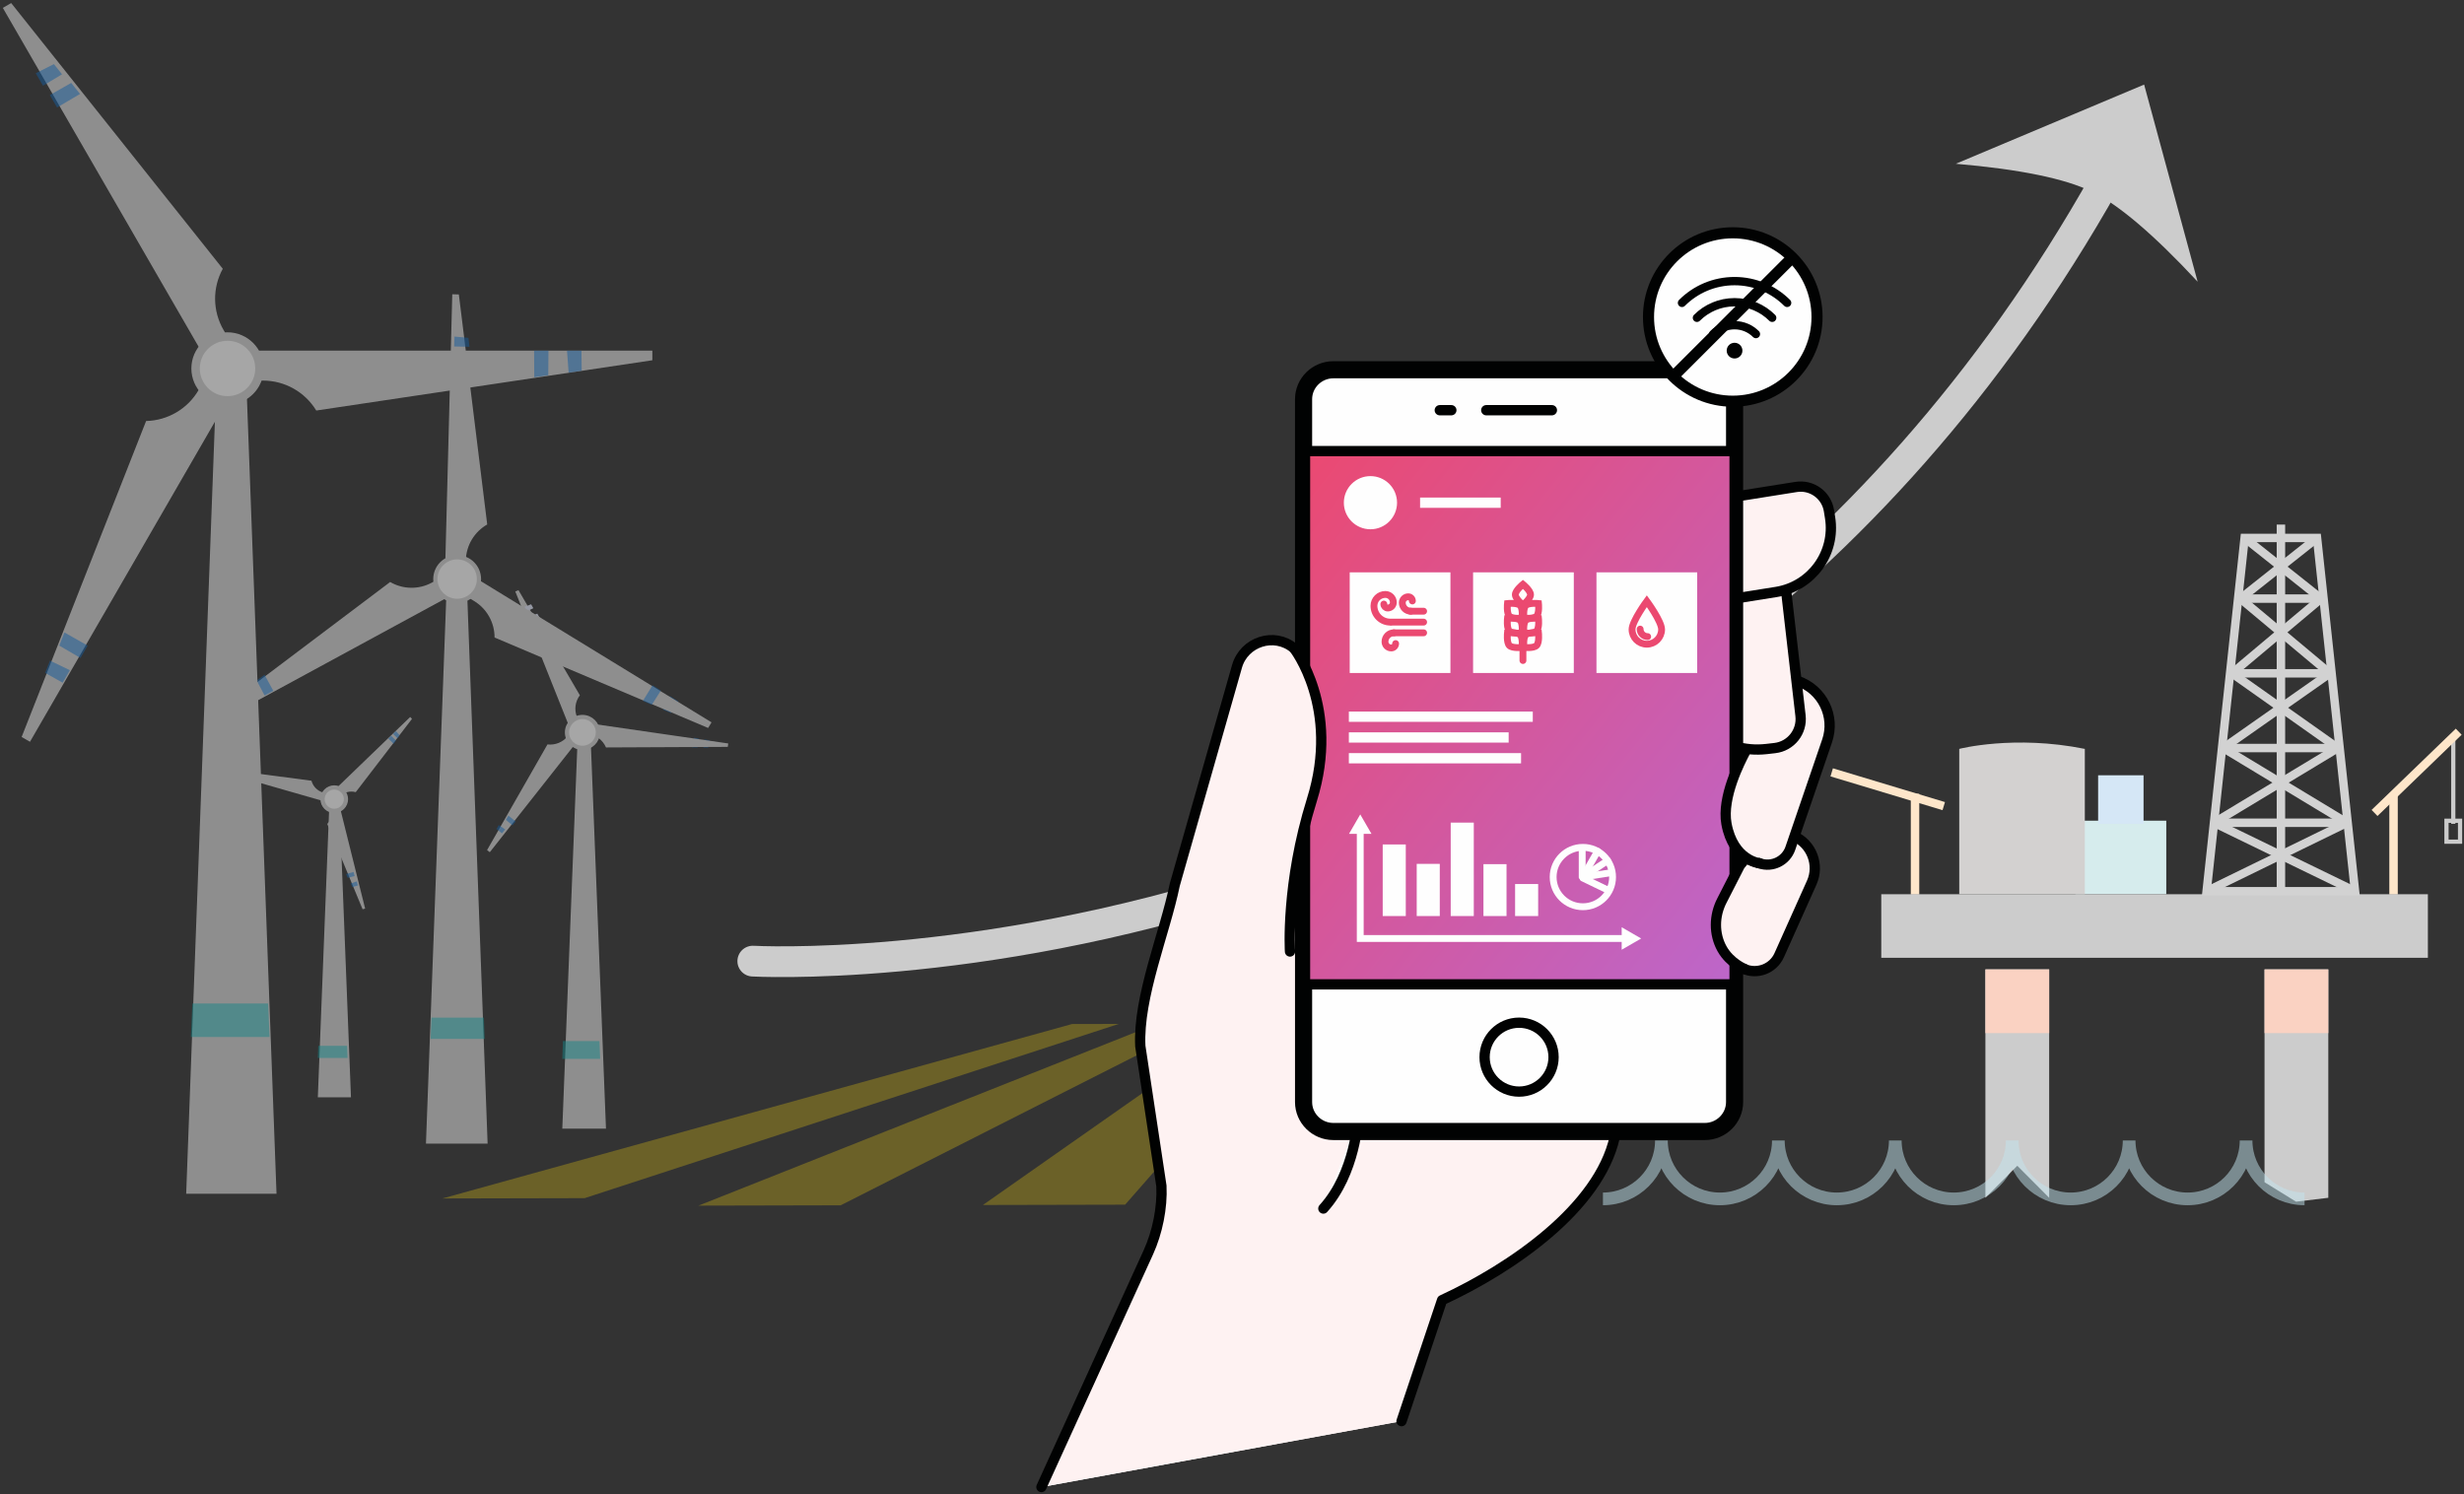 <?xml version="1.0" encoding="UTF-8"?>
<svg width="577px" height="350px" viewBox="0 0 577 350" version="1.1" xmlns="http://www.w3.org/2000/svg" xmlns:xlink="http://www.w3.org/1999/xlink">
    <rect x="0" y="0" width="577" height="350" fill="#333333" stroke="none"/>
    <!-- Generator: Sketch 49.3 (51167) - http://www.bohemiancoding.com/sketch -->
    <title>Scalable, always-on mobile experience</title>
    <desc>Created with Sketch.</desc>
    <defs>
        <linearGradient x1="0%" y1="0%" x2="119.329%" y2="117.647%" id="linearGradient-1">
            <stop stop-color="#EB4971" offset="0%"></stop>
            <stop stop-color="#B36CDB" offset="100%"></stop>
        </linearGradient>
    </defs>
    <g id="SDK" stroke="none" stroke-width="1" fill="none" fill-rule="evenodd">
        <g id="Scalable,-always-on-mobile-experience" transform="translate(-1, -52)">
            <g>
                <g id="Group-17" transform="translate(0, 52)">
                    <polygon id="Fill-85" fill-opacity="0.297" fill="#EFCD0F" points="297.78 282.057 331.085 281.982 321.935 241.48 311.001 241.503"></polygon>
                    <polygon id="Fill-87" fill-opacity="0.297" fill="#EFCD0F" points="231.168 282.207 264.473 282.132 300.068 241.528 289.134 241.553"></polygon>
                    <polygon id="Fill-89" fill-opacity="0.297" fill="#EFCD0F" points="164.556 282.357 197.861 282.282 278.202 241.578 267.268 241.602"></polygon>
                    <polygon id="Fill-91" fill-opacity="0.297" fill="#EFCD0F" points="104.59 280.681 137.896 280.606 262.982 239.8 252.048 239.825"></polygon>
                    <polygon id="Fill-119" fill="#D6ECED" points="487 209.43 508.28 209.43 508.28 192.204 487 192.204"></polygon>
                    <polygon id="Fill-121" fill="#D5E7F6" points="492.321 192.94 502.96 192.94 502.96 181.57 492.321 181.57"></polygon>
                    <path d="M449.447,209.512 L449.447,185.919" id="Stroke-122" stroke="#FEE6CA" stroke-width="1.98"></path>
                    <path d="M456.172,188.792 L429.933,180.883" id="Stroke-123" stroke="#FEE6CA" stroke-width="1.98"></path>
                    <path d="M575.488,172.633 L575.488,192.937" id="Stroke-124" stroke="#CBCBCB" stroke-width="0.99"></path>
                    <polygon id="Stroke-125" stroke="#CBCBCB" stroke-width="0.99" points="573.899 197.119 577.078 197.119 577.078 192.218 573.899 192.218"></polygon>
                    <path d="M561.501,209.512 L561.501,185.919" id="Stroke-126" stroke="#FEE6CA" stroke-width="1.98"></path>
                    <path d="M557.051,190.396 L576.76,171.362" id="Stroke-127" stroke="#FEE6CA" stroke-width="1.98"></path>
                    <polygon id="Fill-128" fill="#CCCCCC" points="480.859 227.032 465.925 227.032 465.925 280.521 473.393 273.023 480.859 280.521"></polygon>
                    <polygon id="Fill-129" fill="#CCCCCC" points="546.226 227.032 531.291 227.032 531.291 276.873 538.673 281.434 546.226 280.521"></polygon>
                    <polygon id="Fill-130" fill="#CCCCCC" points="441.54 224.313 569.544 224.313 569.544 209.429 441.54 209.429"></polygon>
                    <path d="M489.207,175.389 C472.633,172.047 459.799,175.389 459.799,175.389 L459.799,209.429 L489.207,209.429 L489.207,175.389 Z" id="Fill-131" fill="#D3D1D0"></path>
                    <polygon id="Stroke-132" stroke="#D2D2D2" stroke-width="1.98" points="543.584 125.986 526.631 125.986 517.73 208.732 552.485 208.732"></polygon>
                    <path d="M525.649,140.192 L544.525,140.192" id="Stroke-133" stroke="#D2D2D2" stroke-width="1.98"></path>
                    <path d="M523.678,157.691 L546.581,157.691" id="Stroke-134" stroke="#D2D2D2" stroke-width="1.98"></path>
                    <path d="M521.637,175.19 L548.452,175.19" id="Stroke-135" stroke="#D2D2D2" stroke-width="1.98"></path>
                    <path d="M519.455,192.689 L550.588,192.689" id="Stroke-136" stroke="#D2D2D2" stroke-width="1.98"></path>
                    <path d="M526.63,125.986 L544.525,140.192" id="Stroke-137" stroke="#D2D2D2" stroke-width="1.98"></path>
                    <path d="M525.649,140.192 L546.581,157.692" id="Stroke-138" stroke="#D2D2D2" stroke-width="1.98"></path>
                    <path d="M523.678,157.691 L548.451,175.191" id="Stroke-139" stroke="#D2D2D2" stroke-width="1.98"></path>
                    <path d="M521.637,175.19 L550.588,192.69" id="Stroke-140" stroke="#D2D2D2" stroke-width="1.98"></path>
                    <path d="M519.455,192.689 L552.485,208.732" id="Stroke-141" stroke="#D2D2D2" stroke-width="1.98"></path>
                    <path d="M543.584,125.986 L525.649,140.192" id="Stroke-142" stroke="#D2D2D2" stroke-width="1.98"></path>
                    <path d="M544.525,140.192 L523.678,157.692" id="Stroke-143" stroke="#D2D2D2" stroke-width="1.98"></path>
                    <path d="M546.581,157.691 L521.636,175.191" id="Stroke-144" stroke="#D2D2D2" stroke-width="1.98"></path>
                    <path d="M548.452,175.19 L519.455,192.69" id="Stroke-145" stroke="#D2D2D2" stroke-width="1.98"></path>
                    <path d="M550.588,192.689 L517.729,208.732" id="Stroke-146" stroke="#D2D2D2" stroke-width="1.98"></path>
                    <path d="M535.129,208.732 L535.129,122.857" id="Stroke-147" stroke="#D2D2D2" stroke-width="1.98"></path>
                    <polygon id="Fill-148" fill="#FAD2C2" points="465.924 241.957 480.859 241.957 480.859 227.031 465.924 227.031"></polygon>
                    <polygon id="Fill-149" fill="#FAD2C2" points="531.291 241.957 546.225 241.957 546.225 227.031 531.291 227.031"></polygon>
                    <path d="M540.658,280.777 C533.097,280.777 526.967,274.651 526.967,267.094 C526.967,274.651 520.837,280.777 513.276,280.777 C505.714,280.777 499.584,274.651 499.584,267.094 C499.584,274.651 493.455,280.777 485.894,280.777 C478.333,280.777 472.203,274.651 472.203,267.094 C472.203,274.651 466.073,280.777 458.512,280.777 C450.95,280.777 444.821,274.651 444.821,267.094 C444.821,274.651 438.691,280.777 431.129,280.777 C423.568,280.777 417.439,274.651 417.439,267.094 C417.439,274.651 411.309,280.777 403.748,280.777 C396.186,280.777 390.057,274.651 390.057,267.094 C390.057,274.651 383.927,280.777 376.366,280.777" id="Stroke-150" stroke="#C2E4EF" stroke-width="2.97" opacity="0.5"></path>
                    <g id="Group-15" opacity="0.6" transform="translate(0.889, 0)">
                        <polygon id="Fill-41" fill="#0174E0" opacity="0.5" points="166.329 173.382 165.946 175.083 164.825 175.07 165.103 173.184"></polygon>
                        <polygon id="Fill-43" fill="#0174E0" opacity="0.5" points="163.447 175.054 163.798 172.972 162.581 172.775 162.233 175.04"></polygon>
                        <polygon id="Fill-69" fill="#0174E0" opacity="0.5" points="158.963 164.26 157.286 167.026 155.332 166.179 156.985 163.025"></polygon>
                        <g id="Group-14">
                            <path d="M96.591,168.359 L83.413,185.516 C82.072,185.163 80.644,185.535 79.647,186.497 L78.066,188.022 L76.74,186.649 L96.165,167.918 L96.591,168.359 Z" id="Fill-1" fill="#CCCCCC"></path>
                            <path d="M51.587,180.018 L73.044,182.844 C73.408,184.181 74.444,185.231 75.777,185.613 L77.889,186.22 L77.362,188.053 L51.418,180.606 L51.587,180.018 Z" id="Fill-3" fill="#CCCCCC"></path>
                            <path d="M85.018,212.944 L76.74,192.96 C77.716,191.977 78.107,190.555 77.772,189.211 L77.242,187.079 L79.093,186.618 L85.614,212.796 L85.018,212.944 Z" id="Fill-5" fill="#CCCCCC"></path>
                            <polygon id="Fill-7" fill="#CCCCCC" points="82.298 256.982 74.538 256.982 77.216 188.818 79.619 188.818"></polygon>
                            <path d="M81.126,187.16 C81.126,188.674 79.898,189.902 78.382,189.902 C76.867,189.902 75.639,188.674 75.639,187.16 C75.639,185.646 76.867,184.418 78.382,184.418 C79.898,184.418 81.126,185.646 81.126,187.16" id="Fill-9" fill="#ECECEC"></path>
                            <path d="M81.126,187.16 C81.126,188.674 79.898,189.902 78.382,189.902 C76.867,189.902 75.639,188.674 75.639,187.16 C75.639,185.646 76.867,184.418 78.382,184.418 C79.898,184.418 81.126,185.646 81.126,187.16 Z" id="Stroke-11" stroke="#CCCCCC" stroke-width="0.99" fill="#F3F3F3"></path>
                            <polygon id="Fill-13" fill="#DCCFCC" points="56.922 182.432 57.26 181.118 58.147 181.22 57.867 182.687"></polygon>
                            <polygon id="Fill-15" fill="#DCCFCC" points="59.57 181.118 59.124 182.721 60.062 182.974 60.521 181.228"></polygon>
                            <polygon id="Fill-17" fill="#0174E0" opacity="0.5" points="92.823 171.218 93.703 172.214 93.194 172.9 92.153 171.885"></polygon>
                            <polygon id="Fill-19" fill="#0174E0" opacity="0.5" points="92.846 173.465 91.717 172.318 91.052 172.981 92.295 174.207"></polygon>
                            <polygon id="Fill-21" fill="#0174E0" opacity="0.5" points="83.923 207.373 82.601 207.739 82.244 206.91 83.671 206.418"></polygon>
                            <polygon id="Fill-23" fill="#0174E0" opacity="0.5" points="81.525 205.583 83.154 205.166 82.904 204.218 81.143 204.696"></polygon>
                            <path d="M170.532,174.917 L142.018,175.048 C141.303,173.367 139.764,172.182 137.956,171.919 L135.09,171.505 L135.451,169.018 L170.647,174.117 L170.532,174.917 Z" id="Fill-25" fill="#CCCCCC"></path>
                            <path d="M121.528,138.218 L135.898,162.831 C134.799,164.289 134.542,166.215 135.219,167.91 L136.292,170.598 L133.956,171.529 L120.778,138.516 L121.528,138.218 Z" id="Fill-27" fill="#CCCCCC"></path>
                            <path d="M114.172,199.086 L128.315,174.342 C130.129,174.563 131.926,173.824 133.057,172.391 L134.849,170.118 L136.825,171.673 L114.807,199.585 L114.172,199.086 Z" id="Fill-29" fill="#CCCCCC"></path>
                            <polygon id="Fill-31" fill="#CCCCCC" points="142.012 264.326 131.787 264.326 135.317 174.518 138.483 174.518"></polygon>
                            <path d="M140.118,171.53 C140.118,173.525 138.5,175.142 136.504,175.142 C134.507,175.142 132.888,173.525 132.888,171.53 C132.888,169.535 134.507,167.918 136.504,167.918 C138.5,167.918 140.118,169.535 140.118,171.53" id="Fill-33" fill="#F3F3F3"></path>
                            <path d="M140.118,171.53 C140.118,173.525 138.5,175.142 136.504,175.142 C134.507,175.142 132.888,173.525 132.888,171.53 C132.888,169.535 134.507,167.918 136.504,167.918 C138.5,167.918 140.118,169.535 140.118,171.53 Z" id="Stroke-35" stroke="#CCCCCC" stroke-width="0.99"></path>
                            <polygon id="Fill-37" fill="#D8DDF0" points="122.98 142.11 124.484 141.518 125.004 142.446 123.392 143.199"></polygon>
                            <polygon id="Fill-39" fill="#D8DDF0" points="125.938 143.718 124.08 144.407 124.49 145.489 126.495 144.71"></polygon>
                            <polygon id="Fill-45" fill="#0174E0" opacity="0.5" points="117.657 195.169 116.374 194.146 116.927 193.218 118.408 194.255"></polygon>
                            <polygon id="Fill-47" fill="#0174E0" opacity="0.5" points="118.576 192.01 120.125 193.296 120.869 192.387 119.169 191.018"></polygon>
                            <path d="M165.929,170.487 L115.926,149.303 C115.939,145.825 114.136,142.594 111.169,140.778 L106.465,137.899 L108.967,133.818 L166.734,169.175 L165.929,170.487 Z" id="Fill-49" fill="#CCCCCC"></path>
                            <path d="M107.559,68.957 L114.203,122.828 C111.183,124.554 109.284,127.731 109.194,131.206 L109.051,136.717 L104.263,136.593 L106.02,68.918 L107.559,68.957 Z" id="Fill-51" fill="#CCCCCC"></path>
                            <path d="M48.115,168.989 L91.475,136.304 C94.48,138.053 98.183,138.109 101.24,136.449 L106.087,133.818 L108.373,138.024 L48.85,170.341 L48.115,168.989 Z" id="Fill-53" fill="#CCCCCC"></path>
                            <polygon id="Fill-55" fill="#CCCCCC" points="114.296 267.831 99.86 267.831 104.844 133.818 109.313 133.818"></polygon>
                            <path d="M112.269,135.618 C112.269,138.436 109.984,140.719 107.165,140.719 C104.346,140.719 102.061,138.436 102.061,135.618 C102.061,132.801 104.346,130.518 107.165,130.518 C109.984,130.518 112.269,132.801 112.269,135.618" id="Fill-57" fill="#F3F3F3"></path>
                            <path d="M112.269,135.618 C112.269,138.436 109.984,140.719 107.165,140.719 C104.346,140.719 102.061,138.436 102.061,135.618 C102.061,132.801 104.346,130.518 107.165,130.518 C109.984,130.518 112.269,132.801 112.269,135.618 Z" id="Stroke-59" stroke="#CCCCCC" stroke-width="0.99"></path>
                            <polygon id="Fill-61" fill="#CBB8B3" points="58.486 165.421 56.922 162.588 58.632 161.318 60.543 164.321"></polygon>
                            <polygon id="Fill-63" fill="#0174E0" opacity="0.5" points="60.225 159.377 62.073 162.887 64.116 161.795 62.055 158.018"></polygon>
                            <polygon id="Fill-65" fill="#0174E0" opacity="0.5" points="106.539 78.818 109.804 79.12 110.05 81.212 106.465 81.147"></polygon>
                            <polygon id="Fill-67" fill="#CBB8B3" points="110.504 83.369 106.539 83.218 106.465 85.531 110.769 85.632"></polygon>
                            <path d="M152.871,84.372 L74.171,96.144 C71.526,91.79 66.798,89.131 61.7,89.131 L53.62,89.131 L53.62,82.118 L152.871,82.118 L152.871,84.372 Z" id="Fill-73" fill="#CCCCCC"></path>
                            <path d="M2.728,0.718 L52.279,62.945 C49.828,67.411 49.888,72.833 52.436,77.245 L56.478,84.239 L50.399,87.745 L0.774,1.845 L2.728,0.718 Z" id="Fill-75" fill="#CCCCCC"></path>
                            <path d="M5.178,172.598 L34.326,98.599 C39.422,98.486 44.09,95.724 46.638,91.312 L50.68,84.318 L56.757,87.824 L7.131,173.726 L5.178,172.598 Z" id="Fill-77" fill="#CCCCCC"></path>
                            <polygon id="Fill-79" fill="#CCCCCC" points="64.863 279.571 43.711 279.571 51.012 83.218 57.561 83.218"></polygon>
                            <path d="M60.869,86.292 C60.869,90.42 57.521,93.766 53.391,93.766 C49.261,93.766 45.913,90.42 45.913,86.292 C45.913,82.164 49.261,78.818 53.391,78.818 C57.521,78.818 60.869,82.164 60.869,86.292" id="Fill-81" fill="#F3F3F3"></path>
                            <polygon id="Fill-71" fill="#0174E0" opacity="0.5" points="152.753 165.06 154.876 161.71 152.911 160.484 150.661 164.153"></polygon>
                            <path d="M60.869,86.292 C60.869,90.42 57.521,93.766 53.391,93.766 C49.261,93.766 45.913,90.42 45.913,86.292 C45.913,82.164 49.261,78.818 53.391,78.818 C57.521,78.818 60.869,82.164 60.869,86.292 Z" id="Stroke-83" stroke="#CCCCCC" stroke-width="1.98"></path>
                            <polygon id="Fill-151" fill-opacity="0.496" fill="#00B9BE" points="44.812 242.859 63.233 242.859 62.888 235.018 45.158 235.018"></polygon>
                            <polygon id="Fill-152" fill-opacity="0.496" fill="#00B9BE" points="74.538 247.778 74.65 244.918 81.392 244.918 81.505 247.778"></polygon>
                            <polygon id="Fill-153" fill-opacity="0.496" fill="#00B9BE" points="100.96 243.314 113.606 243.314 113.42 238.318 101.147 238.318"></polygon>
                            <polygon id="Fill-154" fill-opacity="0.496" fill="#00B9BE" points="131.787 247.982 140.65 247.982 140.486 243.818 131.936 243.818"></polygon>
                            <polygon id="Fill-155" fill="#0174E0" opacity="0.5" points="14.782 159.887 10.682 157.593 11.815 154.718 16.475 156.956"></polygon>
                            <polygon id="Fill-156" fill="#0174E0" opacity="0.5" points="13.985 151.195 18.955 154.105 20.636 151.195 15.197 148.118"></polygon>
                            <polygon id="Fill-157" fill="#0174E0" opacity="0.5" points="8.48 17.144 12.738 15.018 14.643 17.407 10.176 20.073"></polygon>
                            <polygon id="Fill-158" fill="#0174E0" opacity="0.5" points="16.787 19.418 11.783 22.268 13.467 25.177 18.851 22.005"></polygon>
                            <polygon id="Fill-159" fill="#0174E0" opacity="0.5" points="136.274 82.123 136.327 86.819 133.268 87.271 132.888 82.118"></polygon>
                            <polygon id="Fill-160" fill="#0174E0" opacity="0.5" points="128.497 87.879 128.544 82.123 125.181 82.118 125.222 88.363"></polygon>
                        </g>
                    </g>
                </g>
                <g id="Group-9" transform="translate(336.045, 185.79) rotate(-4) translate(-336.045, -185.79) translate(171.045, 11.29)" stroke="#CCCCCC" stroke-linecap="round" stroke-linejoin="round" stroke-width="7.2">
                    <g id="Group-4">
                        <path d="M44.636,312.364 C44.636,312.364 244.634,256 284.636,36.364" id="Stroke-136" transform="translate(164.636, 174.364) rotate(23) translate(-164.636, -174.364) "></path>
                    </g>
                </g>
                <polygon id="Fill-85" fill-opacity="0.297" fill="#EFCD0F" points="282.78 353.057 316.085 352.982 306.935 312.48 296.001 312.503"></polygon>
                <g id="Group" transform="translate(244.825, 106.2)">
                    <path d="M164.478,172.684 L163.18,172.103 C156.885,169.285 154.067,161.9 156.887,155.61 L165.348,136.73 L176.275,141.621 C180.431,143.481 182.291,148.357 180.43,152.51 L172.811,169.509 C171.388,172.685 167.657,174.107 164.478,172.684" id="Fill-161" fill="#FEF2F2"></path>
                    <path d="M164.478,172.684 L163.18,172.103 C156.885,169.285 154.067,161.9 156.887,155.61 L165.348,136.73 L176.275,141.621 C180.431,143.481 182.291,148.357 180.43,152.51 L172.811,169.509 C171.388,172.685 167.657,174.107 164.478,172.684 Z" id="Stroke-162" stroke="#010202" stroke-width="2.406" stroke-linecap="round" stroke-linejoin="round"></path>
                    <path d="M168.214,147.994 L166.79,147.508 C159.367,144.972 155.407,136.903 157.945,129.485 L167.369,101.938 L177.139,105.276 C182.922,107.251 186.008,113.538 184.03,119.318 L175.429,144.458 C174.414,147.426 171.183,149.009 168.214,147.994" id="Fill-163" fill="#FEF2F2"></path>
                    <path d="M168.214,147.994 L166.79,147.508 C159.367,144.972 155.407,136.903 157.945,129.485 L167.369,101.938 L177.139,105.276 C182.922,107.251 186.008,113.538 184.03,119.318 L175.429,144.458 C174.414,147.426 171.183,149.009 168.214,147.994 Z" id="Stroke-164" stroke="#010202" stroke-width="2.406" stroke-linecap="round" stroke-linejoin="round"></path>
                    <g id="Group-167" transform="translate(0, 95.123)">
                        <path d="M84.376,183.505 L93.866,155.166 C110.243,147.595 130.576,133.558 134.288,117.031 C134.288,117.031 136.259,104.132 134.803,97.818 L93.327,94.694 C87.485,86.635 78.075,81.056 67.12,80.23 C65.093,80.078 72.089,80.131 70.131,80.304 L66.504,28.987 C67.354,17.72 65.479,7.817 59.193,2.511 C54.597,-1.367 47.493,0.962 45.846,6.742 L31.27,57.9 C28.971,69.181 22.623,84.183 23.203,95.681 L28.141,128.417 C28.397,133.513 27.203,139.324 25.088,143.968 L0.044,198.94" id="Fill-165" fill="#FEFEFE"></path>
                        <path d="M84.376,183.505 L93.866,155.166 C110.243,147.595 130.576,133.558 134.288,117.031 C134.288,117.031 136.259,104.132 134.803,97.818 L93.327,94.694 C87.485,86.635 78.075,81.056 67.12,80.23 C65.093,80.078 72.089,80.131 70.131,80.304 L66.504,28.987 C67.354,17.72 65.479,7.817 59.193,2.511 C54.597,-1.367 47.493,0.962 45.846,6.742 L31.27,57.9 C28.971,69.181 22.623,84.183 23.203,95.681 L28.141,128.417 C28.397,133.513 27.203,139.324 25.088,143.968 L0.044,198.94" id="Stroke-166" stroke="#010202" stroke-width="2.406" fill="#FEF2F2" stroke-linecap="round" stroke-linejoin="round"></path>
                    </g>
                    <g id="Group-170" transform="translate(65.69, 207.202)">
                        <path d="M8.497,0.522 C8.497,0.522 7.936,13.293 0.376,21.638" id="Fill-168" fill="#FEFEFE"></path>
                        <path d="M8.497,0.522 C8.497,0.522 7.936,13.293 0.376,21.638" id="Stroke-169" stroke="#010202" stroke-width="2.406" stroke-linecap="round" stroke-linejoin="round"></path>
                    </g>
                    <path d="M171.798,120.995 L169.865,121.217 C159.494,122.411 150.12,114.978 148.926,104.615 L145.551,75.339 L161.834,73.465 C168.029,72.752 173.629,77.192 174.342,83.383 L177.805,113.429 C178.237,117.176 175.548,120.563 171.798,120.995" id="Fill-171" fill="#FEF2F2"></path>
                    <path d="M171.798,120.995 L169.865,121.217 C159.494,122.411 150.12,114.978 148.926,104.615 L145.551,75.339 L161.834,73.465 C168.029,72.752 173.629,77.192 174.342,83.383 L177.805,113.429 C178.237,117.176 175.548,120.563 171.798,120.995 Z" id="Stroke-172" stroke="#010202" stroke-width="2.406" stroke-linecap="round" stroke-linejoin="round"></path>
                    <path d="M184.466,65.409 L184.727,67.046 C186.048,75.331 180.398,83.118 172.106,84.438 L139.333,89.657 L135.624,66.396 L176.783,59.842 C180.443,59.259 183.882,61.752 184.466,65.409" id="Fill-173" fill="#FEF2F2"></path>
                    <path d="M184.466,65.409 L184.727,67.046 C186.048,75.331 180.398,83.118 172.106,84.438 L139.333,89.657 L135.624,66.396 L176.783,59.842 C180.443,59.259 183.882,61.752 184.466,65.409 Z" id="Stroke-174" stroke="#010202" stroke-width="2.406" stroke-linecap="round" stroke-linejoin="round"></path>
                    <path d="M162.367,203.903 C162.367,207.694 159.232,210.796 155.4,210.796 L68.401,210.796 C64.57,210.796 61.435,207.694 61.435,203.903 L61.435,39.289 C61.435,35.498 64.57,32.397 68.401,32.397 L155.4,32.397 C159.232,32.397 162.367,35.498 162.367,39.289 L162.367,203.903 Z" id="Fill-175" fill="#FEFEFE"></path>
                    <path d="M162.367,203.903 C162.367,207.694 159.232,210.796 155.4,210.796 L68.401,210.796 C64.57,210.796 61.435,207.694 61.435,203.903 L61.435,39.289 C61.435,35.498 64.57,32.397 68.401,32.397 L155.4,32.397 C159.232,32.397 162.367,35.498 162.367,39.289 L162.367,203.903 Z" id="Stroke-176" stroke="#010202" stroke-width="4.01" stroke-linecap="round" stroke-linejoin="round"></path>
                    <polygon id="Fill-178" fill="url(#linearGradient-1)" points="61.776 176.333 162.367 176.333 162.367 51.446 61.776 51.446"></polygon>
                    <polygon id="Stroke-180" stroke="#010202" stroke-width="2.406" points="61.776 176.333 162.367 176.333 162.367 51.446 61.776 51.446"></polygon>
                    <path d="M119.975,193.383 C119.975,197.84 116.36,201.452 111.901,201.452 C107.442,201.452 103.826,197.84 103.826,193.383 C103.826,188.926 107.442,185.314 111.901,185.314 C116.36,185.314 119.975,188.926 119.975,193.383 Z" id="Stroke-182" stroke="#010202" stroke-width="2.406"></path>
                    <path d="M104.215,41.869 L119.587,41.869" id="Stroke-183" stroke="#010202" stroke-width="2.406" stroke-linecap="round" stroke-linejoin="round"></path>
                    <path d="M93.33,41.869 L96.039,41.869" id="Stroke-184" stroke="#010202" stroke-width="2.406" stroke-linecap="round" stroke-linejoin="round"></path>
                    <g id="Group-187" transform="translate(57.679, 97.525)">
                        <path d="M1.514,0.109 C1.514,0.109 12.448,14.019 5.699,35.627 C-0.454,55.332 0.578,71.117 0.578,71.117" id="Fill-185" fill="#FEF2F2"></path>
                        <path d="M1.514,0.109 C1.514,0.109 12.448,14.019 5.699,35.627 C-0.454,55.332 0.578,71.117 0.578,71.117" id="Stroke-186" stroke="#010202" stroke-width="2.406" stroke-linecap="round" stroke-linejoin="round"></path>
                    </g>
                    <g id="Group-190" transform="translate(157.815, 146.359)">
                        <path d="M6.947,26.402 C6.947,26.402 3.503,25.03 1.615,21.65 C-0.328,18.169 -0.251,13.913 1.575,10.369 C2.696,8.194 4.227,5.211 5.746,2.209 C5.859,1.986 6.834,0.9 6.947,0.677" id="Fill-188" fill="#FEF2F2"></path>
                        <path d="M6.947,26.402 C6.947,26.402 3.503,25.03 1.615,21.65 C-0.328,18.169 -0.251,13.913 1.575,10.369 C2.696,8.194 4.227,5.211 5.746,2.209 C5.859,1.986 6.834,0.9 6.947,0.677" id="Stroke-189" stroke="#010202" stroke-width="2.406" stroke-linecap="round" stroke-linejoin="round"></path>
                    </g>
                    <g id="Group-193" transform="translate(160.219, 121.542)">
                        <path d="M7.991,26.432 C7.991,26.432 1.85,25.81 0.25,17.213 C-0.916,10.958 3.525,2.448 4.558,0.473" id="Fill-191" fill="#FEF2F2"></path>
                        <path d="M7.991,26.432 C7.991,26.432 1.85,25.81 0.25,17.213 C-0.916,10.958 3.525,2.448 4.558,0.473" id="Stroke-192" stroke="#010202" stroke-width="2.406" stroke-linecap="round" stroke-linejoin="round"></path>
                    </g>
                    <polyline id="Stroke-194" stroke="#FEFEFE" stroke-width="1.604" points="136.7 165.594 74.706 165.594 74.706 140.324"></polyline>
                    <polygon id="Fill-195" fill="#FEFEFE" points="135.928 162.96 140.494 165.594 135.928 168.229"></polygon>
                    <polygon id="Fill-196" fill="#FEFEFE" points="77.343 141.095 74.706 136.532 72.07 141.095"></polygon>
                    <polygon id="Fill-197" fill="#FEFEFE" points="79.967 160.338 85.369 160.338 85.369 143.571 79.967 143.571"></polygon>
                    <polygon id="Fill-198" fill="#FEFEFE" points="103.558 160.337 108.961 160.337 108.961 148.184 103.558 148.184"></polygon>
                    <polygon id="Fill-199" fill="#FEFEFE" points="87.929 160.338 93.331 160.338 93.331 148.118 87.929 148.118"></polygon>
                    <polygon id="Fill-200" fill="#FEFEFE" points="110.968 160.338 116.37 160.338 116.37 152.838 110.968 152.838"></polygon>
                    <polygon id="Fill-201" fill="#FEFEFE" points="95.891 160.337 101.294 160.337 101.294 138.456 95.891 138.456"></polygon>
                    <path d="M130.278,145.166 L126.837,151.204" id="Stroke-202" stroke="#FEFEFE" stroke-width="1.604" stroke-linecap="round"></path>
                    <path d="M126.837,151.203 L132.633,147.36" id="Stroke-203" stroke="#FEFEFE" stroke-width="1.604" stroke-linecap="round"></path>
                    <path d="M126.837,151.203 L133.707,150.142" id="Stroke-204" stroke="#FEFEFE" stroke-width="1.604" stroke-linejoin="bevel"></path>
                    <polyline id="Stroke-205" stroke="#FEFEFE" stroke-width="1.604" stroke-linejoin="bevel" points="126.681 144.406 126.681 151.359 132.94 154.384"></polyline>
                    <path d="M133.794,151.203 C133.794,155.044 130.68,158.156 126.837,158.156 C122.994,158.156 119.879,155.044 119.879,151.203 C119.879,147.363 122.994,144.251 126.837,144.251 C130.68,144.251 133.794,147.363 133.794,151.203 Z" id="Stroke-206" stroke="#FEFEFE" stroke-width="1.604"></path>
                    <polygon id="Fill-207" fill="#FEFEFE" points="72.24 103.414 95.826 103.414 95.826 79.843 72.24 79.843"></polygon>
                    <path d="M82.055,91.498 L89.546,91.498" id="Stroke-208" stroke="#EB4970" stroke-width="1.604" stroke-linecap="round"></path>
                    <path d="M81.733,91.498 C79.626,91.498 77.918,89.792 77.918,87.686 C77.918,86.212 79.113,85.018 80.588,85.018 C81.621,85.018 82.458,85.854 82.458,86.886 C82.458,87.608 81.871,88.193 81.149,88.193 C80.643,88.193 80.233,87.783 80.233,87.278" id="Stroke-209" stroke="#EB4970" stroke-width="1.604" stroke-linecap="round"></path>
                    <path d="M86.456,88.94 L89.546,88.94" id="Stroke-210" stroke="#EB4970" stroke-width="1.604" stroke-linecap="round"></path>
                    <path d="M86.538,88.94 C85.442,88.94 84.554,88.052 84.554,86.957 C84.554,86.19 85.176,85.569 85.943,85.569 C86.479,85.569 86.915,86.004 86.915,86.54" id="Stroke-211" stroke="#EB4970" stroke-width="1.604" stroke-linecap="round"></path>
                    <path d="M89.546,94 L82.593,94" id="Stroke-212" stroke="#EB4970" stroke-width="1.604" stroke-linecap="round"></path>
                    <path d="M82.594,94 C81.438,94 80.503,94.936 80.503,96.09 C80.503,96.897 81.158,97.552 81.966,97.552 C82.532,97.552 82.991,97.094 82.991,96.528" id="Stroke-213" stroke="#EB4970" stroke-width="1.604" stroke-linecap="round"></path>
                    <polygon id="Fill-214" fill="#FEFEFE" points="101.132 103.414 124.717 103.414 124.717 79.843 101.132 79.843"></polygon>
                    <path d="M115.994,90.112 C115.3,90.806 113.026,90.565 113.026,90.565 C113.026,90.565 112.785,88.293 113.48,87.599 C114.174,86.904 116.449,87.145 116.449,87.145 C116.449,87.145 116.689,89.417 115.994,90.112 Z" id="Stroke-215" stroke="#EB4970" stroke-width="1.604" stroke-linecap="round"></path>
                    <path d="M115.994,93.592 C115.3,94.286 113.026,94.046 113.026,94.046 C113.026,94.046 112.785,91.773 113.48,91.079 C114.174,90.385 116.449,90.625 116.449,90.625 C116.449,90.625 116.689,92.898 115.994,93.592 Z" id="Stroke-216" stroke="#EB4970" stroke-width="1.604" stroke-linecap="round"></path>
                    <path d="M109.633,90.112 C110.328,90.806 112.602,90.565 112.602,90.565 C112.602,90.565 112.842,88.293 112.148,87.599 C111.453,86.904 109.179,87.145 109.179,87.145 C109.179,87.145 108.939,89.417 109.633,90.112 Z" id="Stroke-217" stroke="#EB4970" stroke-width="1.604" stroke-linecap="round"></path>
                    <path d="M109.633,93.592 C110.328,94.286 112.602,94.046 112.602,94.046 C112.602,94.046 112.842,91.773 112.148,91.079 C111.453,90.385 109.179,90.625 109.179,90.625 C109.179,90.625 108.939,92.898 109.633,93.592 Z" id="Stroke-218" stroke="#EB4970" stroke-width="1.604" stroke-linecap="round"></path>
                    <path d="M115.994,96.982 C115.3,97.676 113.026,97.435 113.026,97.435 C113.026,97.435 112.785,95.163 113.48,94.469 C114.174,93.774 116.449,94.015 116.449,94.015 C116.449,94.015 116.689,96.287 115.994,96.982 Z" id="Stroke-219" stroke="#EB4970" stroke-width="1.604" stroke-linecap="round"></path>
                    <path d="M109.633,96.982 C110.328,97.676 112.602,97.435 112.602,97.435 C112.602,97.435 112.842,95.163 112.148,94.469 C111.453,93.774 109.179,94.015 109.179,94.015 C109.179,94.015 108.939,96.287 109.633,96.982 Z" id="Stroke-220" stroke="#EB4970" stroke-width="1.604" stroke-linecap="round"></path>
                    <path d="M114.582,85.065 C114.582,86.046 112.803,87.484 112.803,87.484 C112.803,87.484 111.025,86.046 111.025,85.065 C111.025,84.083 112.803,82.645 112.803,82.645 C112.803,82.645 114.582,84.083 114.582,85.065 Z" id="Stroke-221" stroke="#EB4970" stroke-width="1.604" stroke-linecap="round"></path>
                    <path d="M112.806,95.142 L112.806,100.49" id="Stroke-222" stroke="#EB4970" stroke-width="1.604" stroke-linecap="round"></path>
                    <polygon id="Fill-223" fill="#FEFEFE" points="130.023 103.414 153.609 103.414 153.609 79.843 130.023 79.843"></polygon>
                    <path d="M145.275,93.209 C145.275,95.118 143.727,96.666 141.816,96.666 C139.905,96.666 138.357,95.118 138.357,93.209 C138.357,91.3 141.816,86.591 141.816,86.591 C141.816,86.591 145.275,91.3 145.275,93.209 Z" id="Stroke-224" stroke="#EB4970" stroke-width="1.604" stroke-linecap="round"></path>
                    <path d="M142.011,94.895 C141.038,94.895 140.25,94.106 140.25,93.134" id="Stroke-225" stroke="#EB4970" stroke-width="1.604" stroke-linecap="round"></path>
                    <path d="M72.039,113.649 L115.11,113.649" id="Stroke-226" stroke="#FEFEFE" stroke-width="2.406"></path>
                    <path d="M72.039,118.515 L109.461,118.515" id="Stroke-227" stroke="#FEFEFE" stroke-width="2.406"></path>
                    <path d="M72.039,123.38 L112.365,123.38" id="Stroke-228" stroke="#FEFEFE" stroke-width="2.406"></path>
                    <path d="M83.324,63.529 C83.324,66.967 80.535,69.755 77.094,69.755 C73.654,69.755 70.866,66.967 70.866,63.529 C70.866,60.092 73.654,57.304 77.094,57.304 C80.535,57.304 83.324,60.092 83.324,63.529" id="Fill-229" fill="#FEFEFE"></path>
                    <path d="M88.719,63.529 L107.6,63.529" id="Stroke-230" stroke="#FEFEFE" stroke-width="2.406"></path>
                    <g id="Group-2" transform="translate(141.794, 0)">
                        <path d="M39.88,20.041 C39.88,30.932 31.045,39.761 20.147,39.761 C9.248,39.761 0.413,30.932 0.413,20.041 C0.413,9.15 9.248,0.321 20.147,0.321 C31.045,0.321 39.88,9.15 39.88,20.041" id="Fill-231" fill="#FEFEFE"></path>
                        <path d="M39.88,20.041 C39.88,30.932 31.045,39.761 20.147,39.761 C9.248,39.761 0.413,30.932 0.413,20.041 C0.413,9.15 9.248,0.321 20.147,0.321 C31.045,0.321 39.88,9.15 39.88,20.041 Z" id="Stroke-232" stroke="#010202" stroke-width="2.598"></path>
                        <path d="M20.566,26.075 C19.548,26.075 18.723,26.9 18.723,27.917 C18.723,28.933 19.548,29.758 20.566,29.758 C21.583,29.758 22.408,28.933 22.408,27.917 C22.408,26.9 21.583,26.075 20.566,26.075" id="Fill-233" fill="#010202"></path>
                        <path d="M32.877,16.733 C29.726,13.585 25.374,11.637 20.566,11.637 C15.758,11.637 11.405,13.585 8.254,16.733" id="Stroke-234" stroke="#010202" stroke-width="1.949" stroke-linecap="round" stroke-linejoin="round"></path>
                        <path d="M29.377,20.23 C27.122,17.977 24.007,16.582 20.565,16.582 C17.125,16.582 14.009,17.977 11.754,20.23" id="Stroke-235" stroke="#010202" stroke-width="1.949" stroke-linecap="round" stroke-linejoin="round"></path>
                        <path d="M25.571,24.034 C24.29,22.754 22.52,21.962 20.566,21.962 C18.611,21.962 16.841,22.754 15.56,24.034" id="Stroke-236" stroke="#010202" stroke-width="1.949" stroke-linecap="round" stroke-linejoin="round"></path>
                        <path d="M34.1,6.097 L6.193,33.985" id="Stroke-237" stroke="#010202" stroke-width="2.598"></path>
                    </g>
                </g>
            </g>
            <path d="M495.203,69.987 L526.703,105.987 C512.703,100.587 502.203,97.887 495.203,97.887 C488.203,97.887 477.703,100.587 463.703,105.987 L495.203,69.987 Z" id="Triangle" fill="#CCCCCC" transform="translate(495.203, 87.987) rotate(26) translate(-495.203, -87.987) "></path>
        </g>
    </g>
</svg>